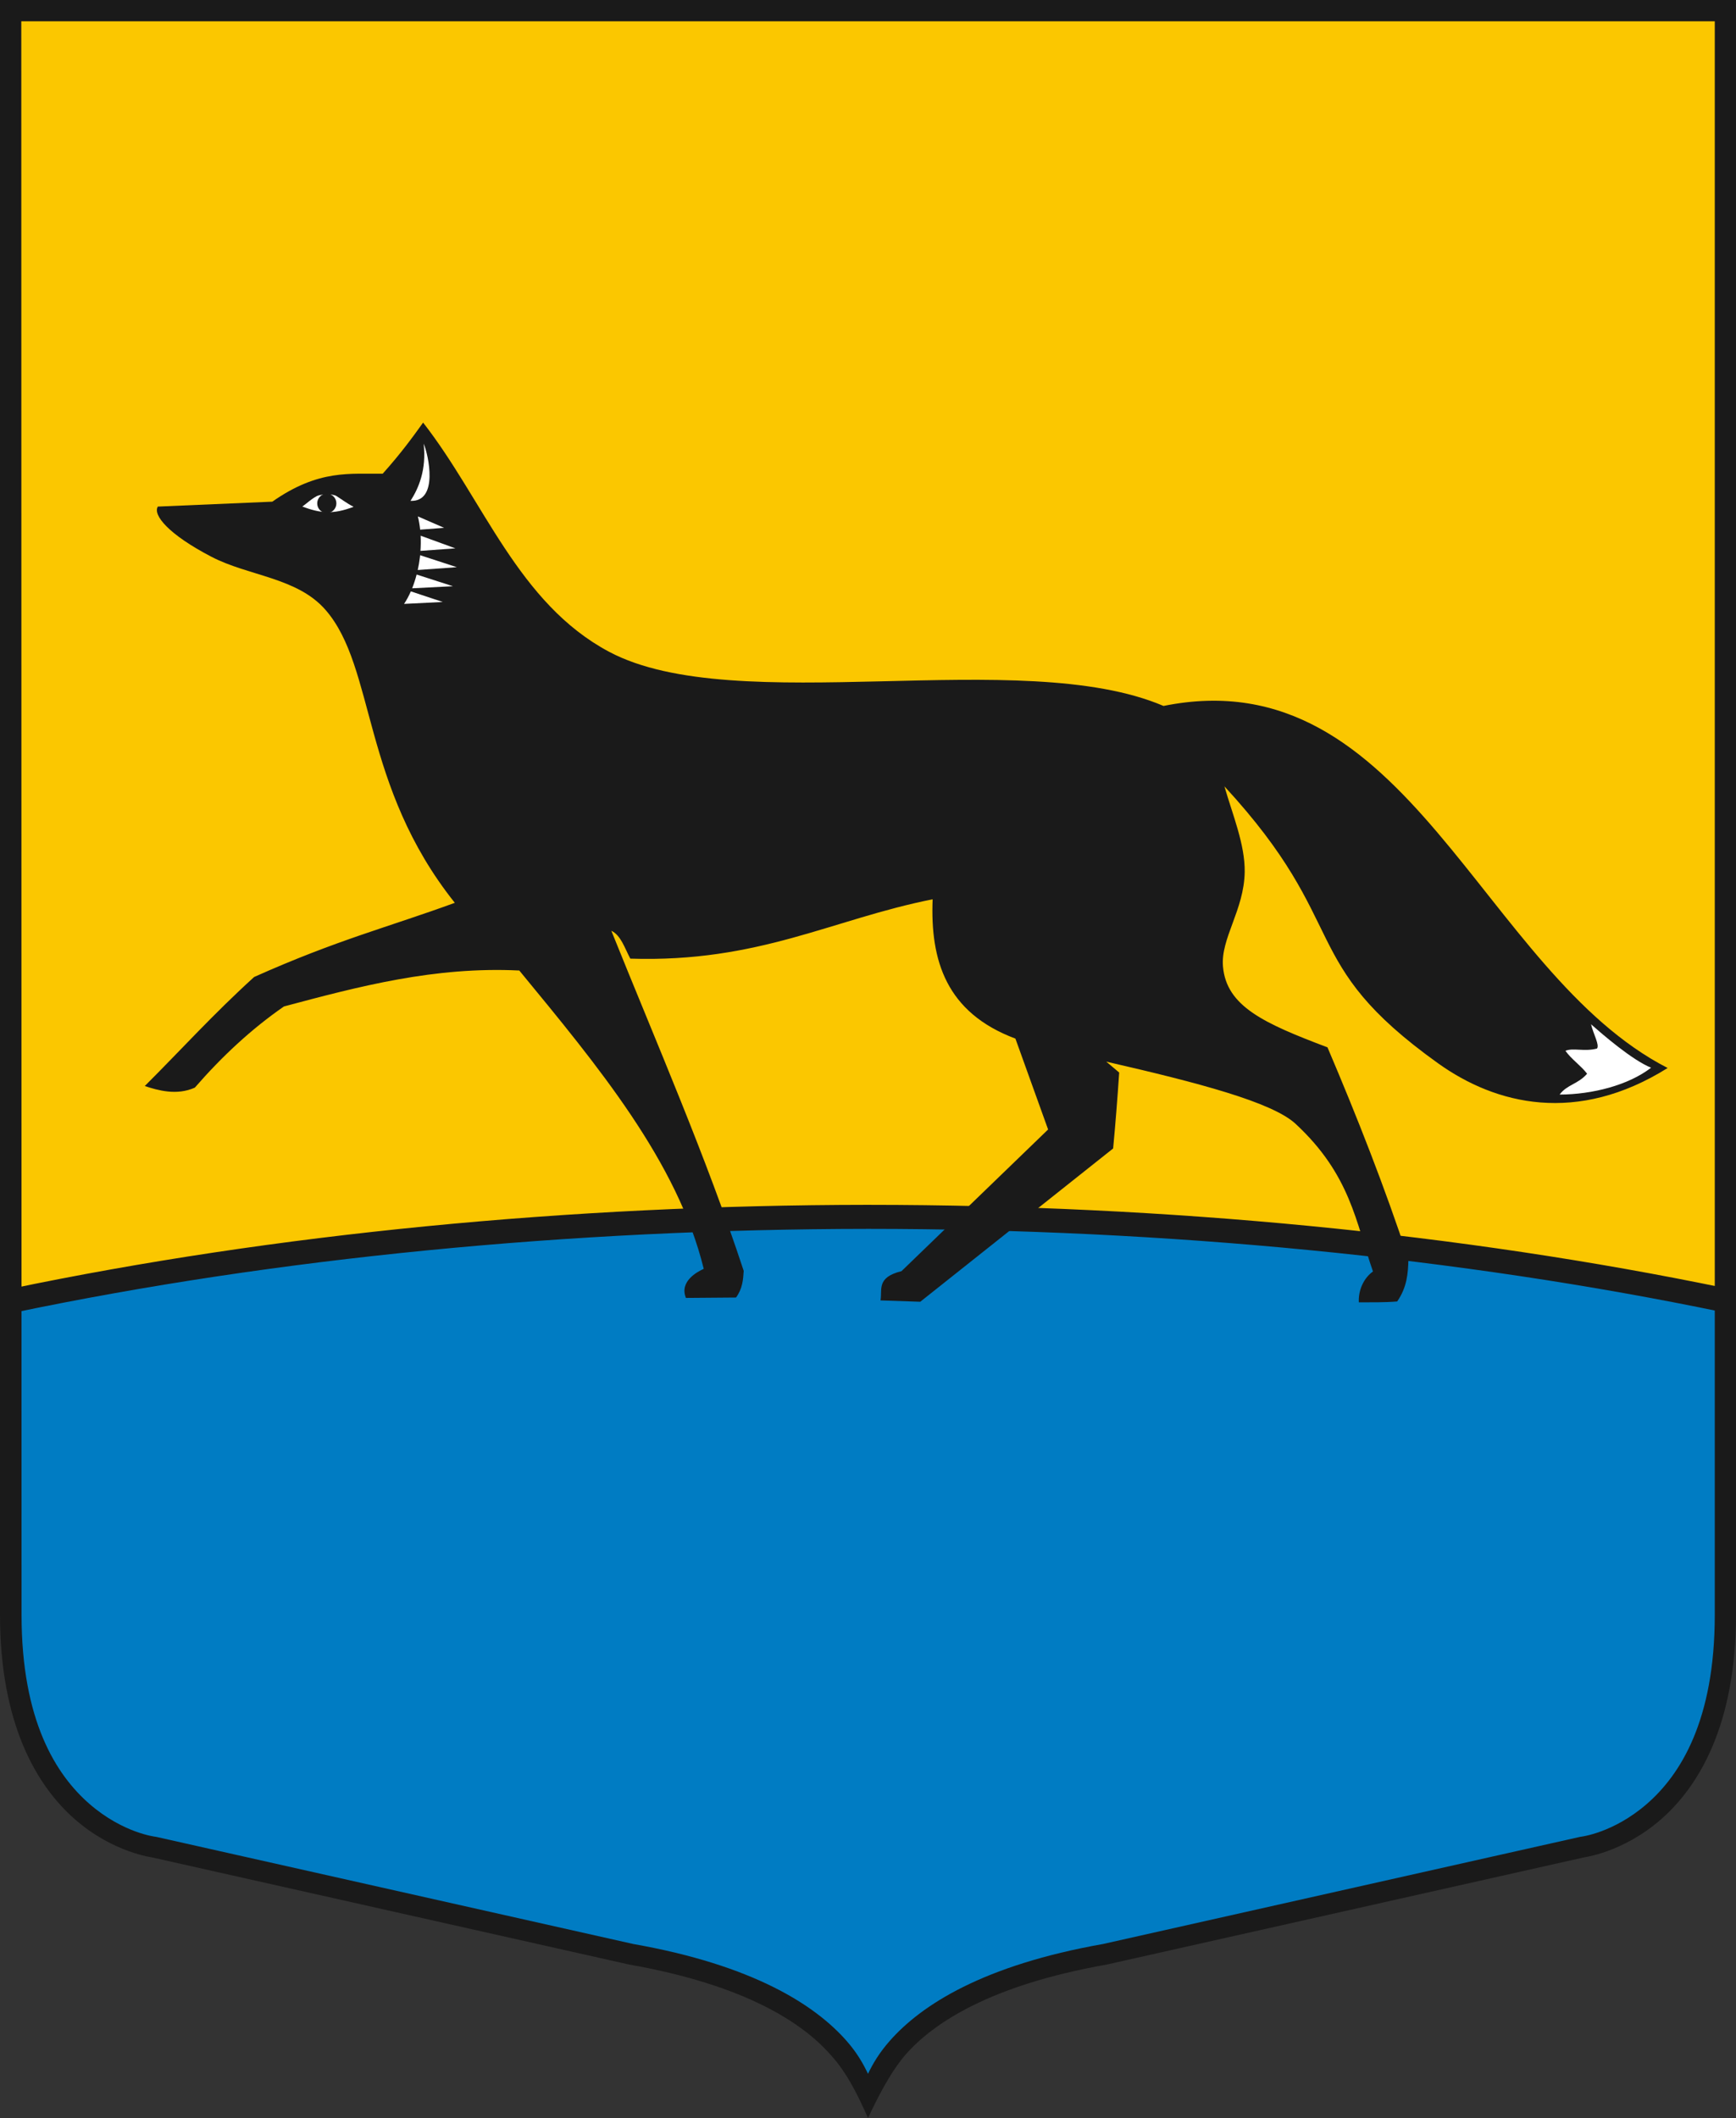 <?xml version="1.0" encoding="UTF-8"?>
<svg width="200" height="244" version="1.1" viewBox="0 0 200 244" xml:space="preserve" xmlns="http://www.w3.org/2000/svg">
 <rect x="0" y="0" width="200" height="244" fill="#333333" stroke="none"/>
 <path d="m1.26 1.228-2.969e-4 184.8c-4e-5 24.85 16.51 26.77 16.51 26.77l54.95 12.34c27.31 4.816 27.31 17.92 27.31 17.92s1.2e-4 -13.11 27.31-17.92l54.95-12.34s16.51-1.922 16.51-26.77l-6.3e-4 -184.8z" fill="#fbc700"/><path d="m100 140.2a208.4 80.52 0 0 0-98.77 9.695v36.14c0 24.85 16.51 26.77 16.51 26.77l54.95 12.34c27.31 4.816 27.31 17.92 27.31 17.92s1.2e-4 -13.11 27.31-17.92l54.95-12.34s16.51-1.922 16.51-26.77v-36.19a208.4 80.52 0 0 0-98.77-9.639z" fill="#007cc3"/><path d="m100 138.8-0.017 4.8e-4c-34.48 0.026-68.41 3.348-98.77 9.676l1.503e-4 2.814c0.086-0.014 0.172-0.028 0.259-0.043 0.019-3e-3 0.039-6e-3 0.058-0.011 30.23-6.315 64.07-9.639 98.5-9.667h0.02c34.39 9e-3 68.23 3.316 98.5 9.612 0.011 2e-3 0.022 4e-3 0.034 6e-3 0.071 0.013 0.143 0.025 0.214 0.038l2e-5 -2.822c-30.37-6.298-64.28-9.593-98.68-9.602z" fill="#1a1a1a"/><path d="m0 0v186c0 12.7 4.284 19.81 8.676 23.63 4.391 3.816 8.916 4.359 8.916 4.359l-0.126-0.022 54.95 12.34c0.019 5e-3 0.037 9e-3 0.056 0.013 13.47 2.375 19.99 6.748 23.19 10.37 1.993 2.134 3.366 5.12 4.338 7.31 1.042-2.193 2.499-5.18 4.334-7.31 3.187-3.621 9.721-7.994 23.19-10.37 0.019-4e-3 0.037-8e-3 0.056-0.013l54.95-12.34-0.126 0.022s4.524-0.542 8.916-4.359c4.391-3.817 8.677-10.93 8.677-23.63l-4e-4 -184.8v-1.228zm2.454 2.454h195.1v183.6c1e-5 12.15-3.97 18.42-7.832 21.77-3.861 3.352-7.591 3.774-7.591 3.774-0.042 5e-3 -0.085 0.012-0.126 0.022l-54.95 12.34 0.056-0.011c-13.84 2.441-20.96 7.028-24.6 11.16-1.214 1.379-1.958 2.641-2.511 3.799-0.553-1.16-1.26-2.42-2.474-3.799-3.64-4.136-10.76-8.723-24.6-11.16l0.056 0.011-54.95-12.34c-0.042-9e-3 -0.084-0.017-0.126-0.022 0 0-3.729-0.418-7.591-3.774-3.862-3.356-7.832-9.621-7.832-21.77z" fill="#1a1a1a"/><path d="m18.18 58.36 13.19-0.565c5.389-3.783 9.053-3.16 12.72-3.223 2.178-2.432 3.53-4.323 4.655-5.888 6.969 8.919 10.94 20.83 21.44 26.41 14.63 7.76 47.45-0.775 63.86 6.233 28.19-5.699 36.59 30.68 58.08 41.71-10.45 6.54-19.79 4.225-26.44-0.535-16.43-11.76-9.794-15.83-24.62-31.91 0.906 3.183 2.384 6.685 2.333 9.87-0.071 4.39-2.785 7.638-2.502 10.89 0.402 4.591 4.737 6.543 12.04 9.307 3.416 8.02 6.601 16.12 9.324 24.39-0.036 1.629-0.162 3.256-1.295 4.884-1.519 0.126-2.958 0.092-4.418 0.1-0.073-1.352 0.532-2.768 1.628-3.555-1.965-5.639-2.583-11.13-8.904-17-2.701-2.512-11.26-4.752-21.82-7.173l1.488 1.256c-0.203 3.003-0.431 5.932-0.698 8.746l-22.22 17.66-4.582-0.156c0.227-1.233-0.507-2.644 2.42-3.37l16.89-16.32-3.767-10.47c-7.975-2.987-9.822-8.991-9.536-16.05-11.59 2.304-20.02 7.308-34.83 6.838-0.642-1.2-1.086-2.697-2.186-3.21 5.242 13.03 10.92 26.01 15.25 39.18-0.065 1.023-0.139 2.047-0.884 3.07l-5.772 0.046c-0.791-1.913 1.345-3.034 2.051-3.349-3.023-12.35-12.19-23.36-21.25-34.37-9.767-0.473-18.44 1.827-27.11 4.14-3.752 2.597-7.148 5.761-10.27 9.353-2.09 0.941-4.276 0.309-5.767-0.186 4.201-4.186 7.87-8.266 12.6-12.56 9.619-4.303 15.48-5.748 23.12-8.546-10.8-13.53-9.104-27.11-14.9-33.75-3.26-3.737-8.844-3.881-13.13-6.11-4.981-2.591-6.77-4.816-6.19-5.778z" fill="#1a1a1a"/><path d="m34.83 58.36c0.61-0.444 0.913-0.781 1.644-1.196 0.406-0.23 1.799-0.322 2.286-0.019 0.567 0.351 1.214 0.858 1.978 1.239-2.398 0.917-3.837 0.739-5.908-0.024z" fill="#fff"/><ellipse cx="37.65" cy="57.99" rx="1.104" ry="1.115" fill="#1a1a1a"/><path d="m48.81 51.11c0.335 3.022-0.581 5.134-1.517 6.592 3.263 0.127 2.077-5.277 1.517-6.592z" fill="#fff"/><path d="m48.14 59.49c0.119 0.479 0.208 0.993 0.264 1.53l2.758-0.214zm0.318 2.223c0.029 0.571 0.023 1.158-0.018 1.75l4.023-0.291zm-0.059 2.248c-0.009 0.092-0.018 0.184-0.028 0.276-0.059 0.483-0.141 0.962-0.245 1.43l4.504-0.325zm-0.401 2.227c-0.143 0.554-0.316 1.087-0.516 1.586l4.699-0.24zm-0.667 1.941c-0.233 0.532-0.495 1.016-0.78 1.442l4.46-0.222z" fill="#fff"/><path d="m183.3 118c0.278 1.172 0.991 2.353 0.69 2.795-1.475 0.39-2.744-0.115-3.639 0.261 0.633 0.919 1.795 1.721 2.496 2.639-1.065 1.227-2.303 1.237-3.169 2.404 3.79-0.017 7.921-1.078 10.54-3.095-2.182-0.877-5.634-3.875-6.922-5.006z" fill="#fff"/>
</svg>